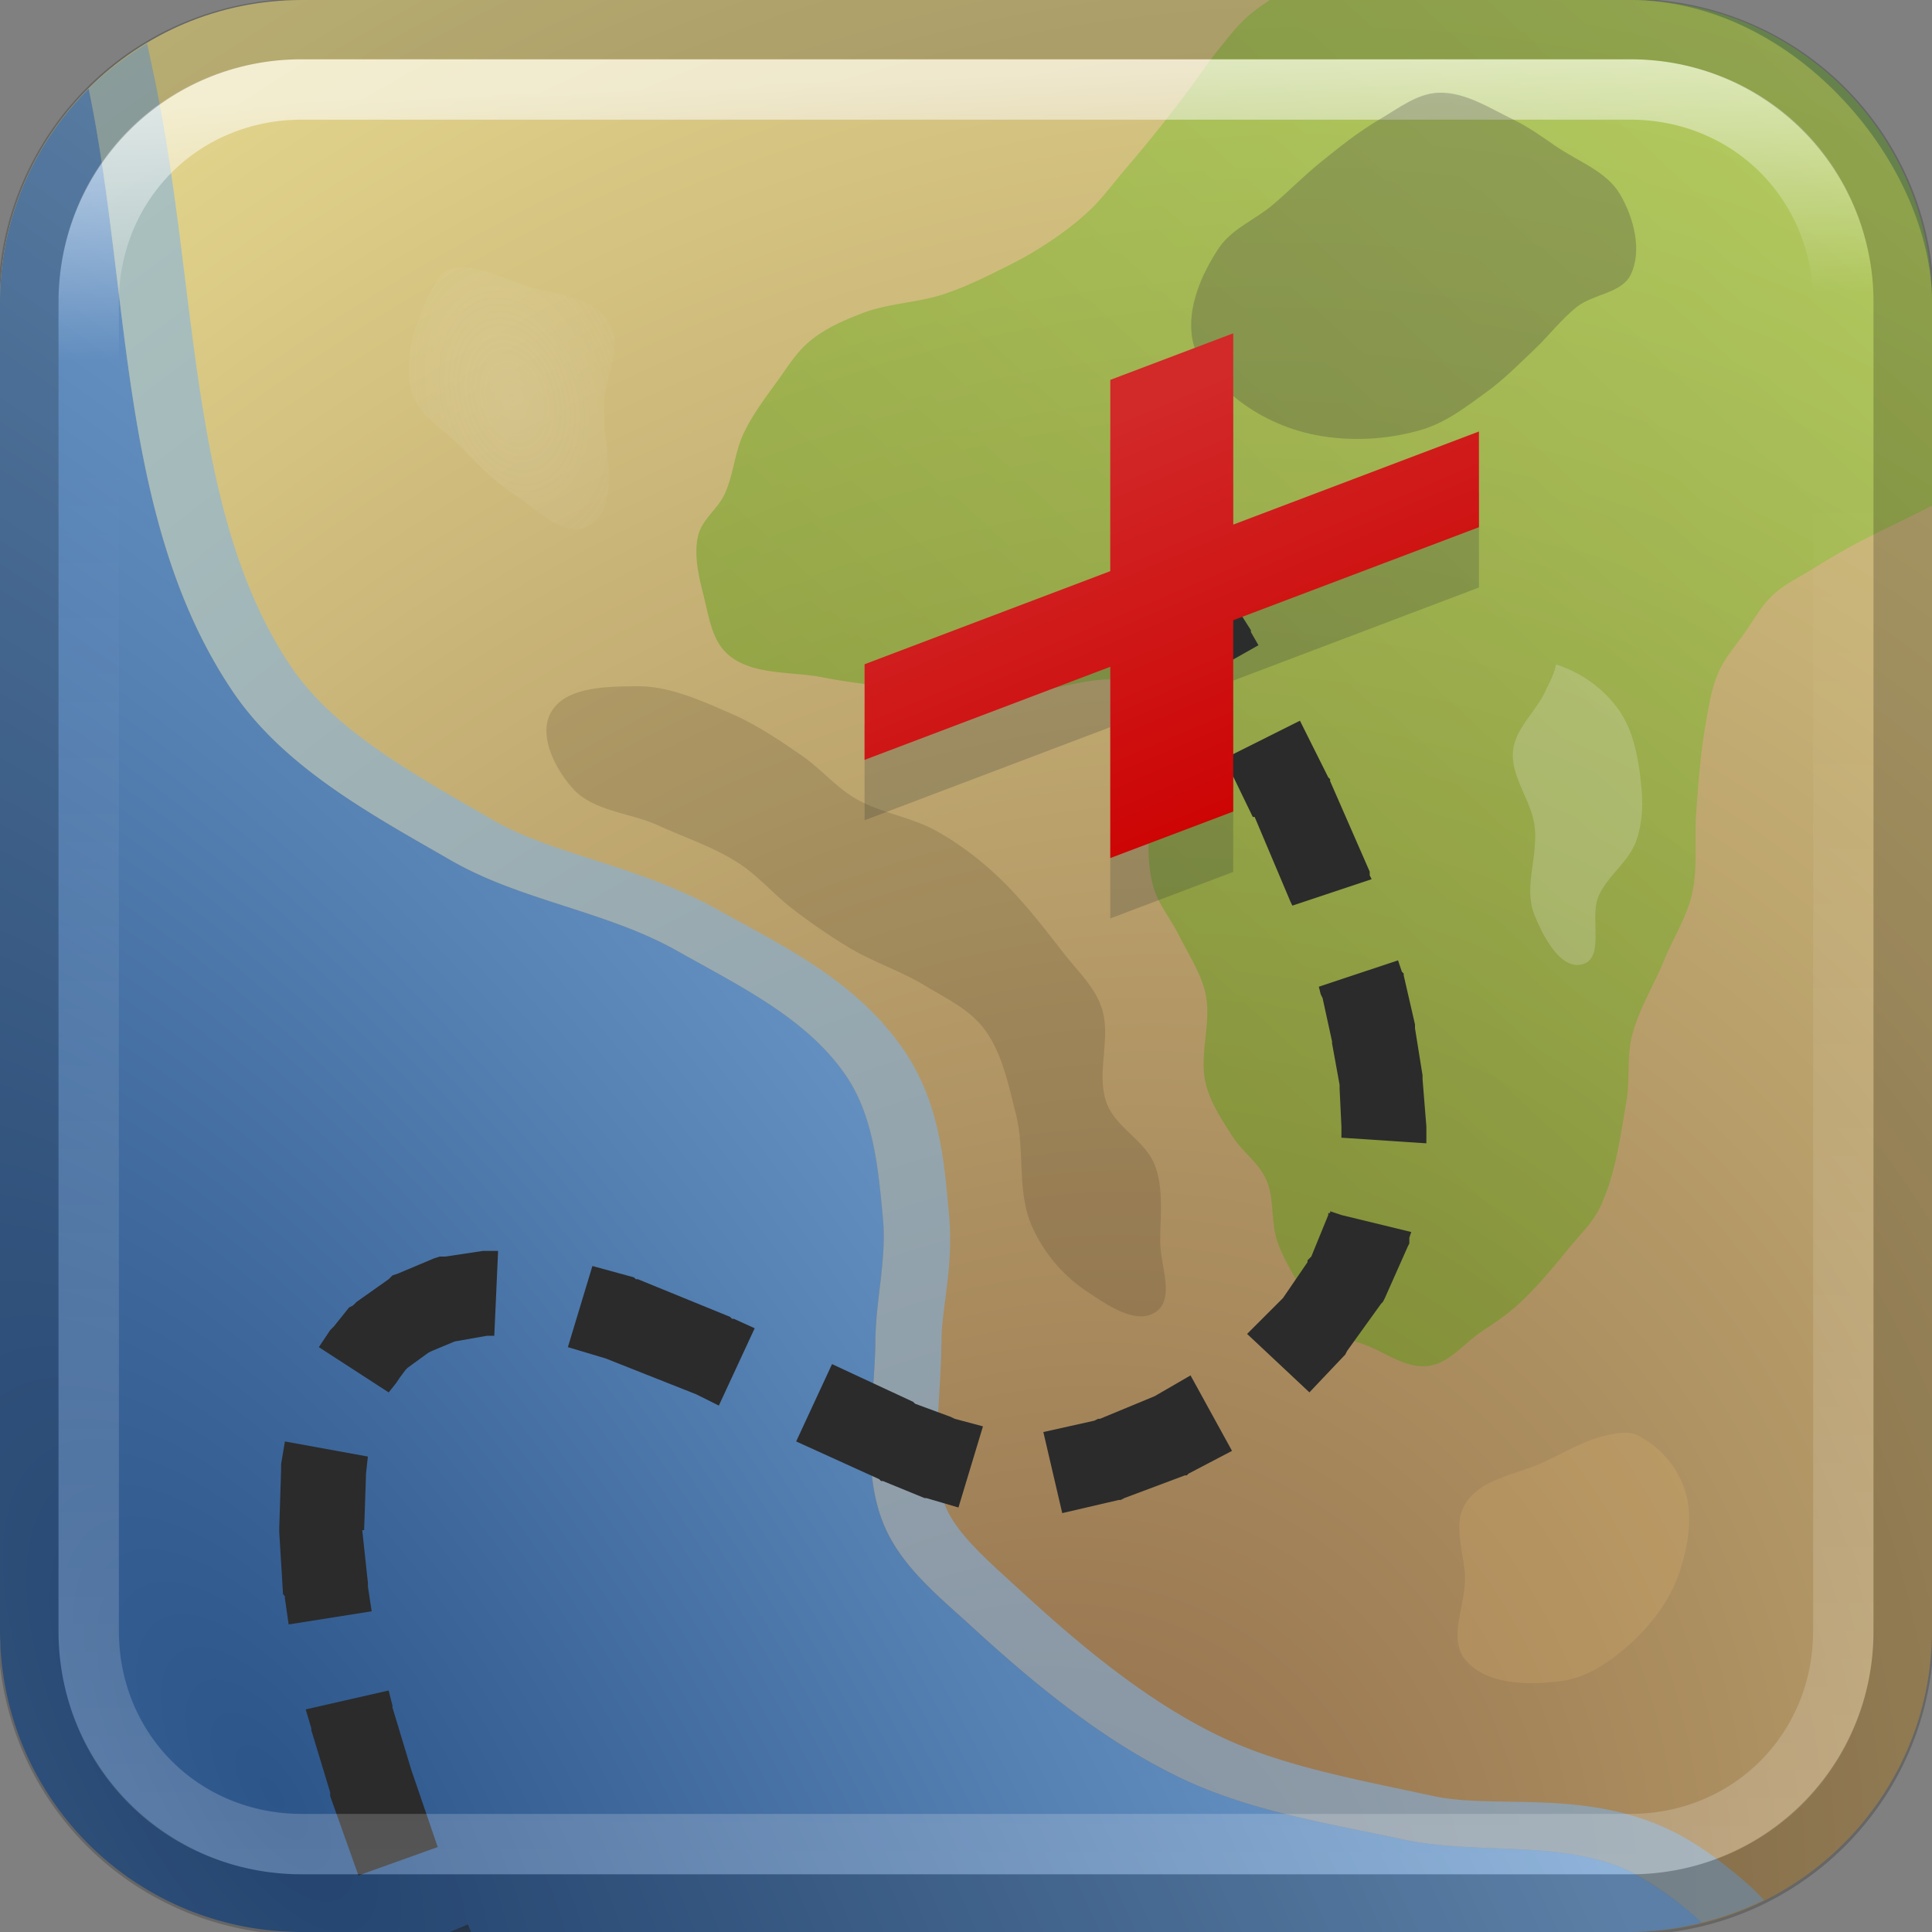 <svg xmlns="http://www.w3.org/2000/svg" xmlns:xlink="http://www.w3.org/1999/xlink" viewBox="0 0 32 32"><rect x="0" y="0" width="32" height="32" fill="#808080" stroke="none"/><defs><linearGradient x1="31.02" y1="1021.04" x2="31.18" y2="1025.18" id="l" xlink:href="#a" gradientUnits="userSpaceOnUse" gradientTransform="translate(0 -1020.362)"/><linearGradient id="f"><stop stop-color="#d22929"/><stop offset="1" stop-color="#c00"/></linearGradient><linearGradient id="d"><stop stop-color="#89e034"/><stop offset="1" stop-color="#4e9a06"/></linearGradient><linearGradient id="c"><stop stop-color="#2c558a"/><stop offset="1" stop-color="#729fcf"/></linearGradient><linearGradient id="a"><stop stop-color="#fff"/><stop offset="1" stop-color="#fff" stop-opacity="0"/></linearGradient><linearGradient id="b"><stop stop-color="#8c6647"/><stop offset="1" stop-color="#f7ef9c"/></linearGradient><linearGradient x1="31.02" y1="1051.78" x2="31.11" y2="1028.17" id="k" xlink:href="#a" gradientUnits="userSpaceOnUse" gradientTransform="translate(0 -1020.362)"/><linearGradient id="e"><stop stop-color="#eeeeec"/><stop offset="1" stop-color="#eeeeec" stop-opacity="0"/></linearGradient><linearGradient x1="33.02" y1="-1.204" x2="17.557" y2="15.48" id="i" xlink:href="#d" gradientUnits="userSpaceOnUse"/><linearGradient x1="17.857" y1="7.213" x2="20.782" y2="14.11" id="n" xlink:href="#f" gradientUnits="userSpaceOnUse"/><radialGradient cx="11.05" cy="32.374" r="14.09" id="h" xlink:href="#c" gradientUnits="userSpaceOnUse" gradientTransform="matrix(1.099 -.732 1.721 2.583 -63.348 -45.826)"/><radialGradient cx="12.804" cy="1051.22" r="16" id="g" xlink:href="#b" gradientUnits="userSpaceOnUse" gradientTransform="matrix(1.455 -2.842 2.23 1.141 -2346.69 -1128.462)"/><radialGradient cx="8.476" cy="6.597" r="1.705" id="m" xlink:href="#e" gradientUnits="userSpaceOnUse" gradientTransform="matrix(1.38 -.409 .602 2.029 -7.188 -3.323)"/><mask id="j"><rect width="32" height="32" rx="5" fill="#eeeeec"/></mask></defs><rect width="32" height="32" rx="5" fill="url(#g)"/><path d="M2.438.719c-.348.21-.683.464-.97.75.7 3.365.486 7.15 2.376 9.969.85 1.268 2.301 2.05 3.625 2.812 1.166.671 2.578.838 3.75 1.5 1.017.575 2.166 1.12 2.812 2.094.445.669.52 1.544.594 2.343.062.661-.118 1.337-.125 2-.01 1.014-.247 2.089.125 3.032.284.719.93 1.227 1.5 1.75 1.028.942 2.15 1.861 3.406 2.468 1.166.564 2.453.759 3.719 1.032 1.271.274 2.736-.033 3.875.593.378.208.726.48 1.063.782a4.964 4.964 0 001.03-.375l-.187-.188c-.36-.323-.737-.627-1.187-.875-1.468-.807-3.052-.431-4.094-.656-1.297-.28-2.53-.5-3.563-1-1.146-.554-2.211-1.42-3.218-2.344-.6-.549-1.127-.998-1.313-1.468-.26-.66-.074-1.625-.062-2.75.005-.533.203-1.22.125-2.063-.075-.795-.13-1.8-.719-2.688-.802-1.207-2.08-1.787-3.063-2.343-1.349-.763-2.764-.933-3.75-1.5-1.336-.77-2.664-1.503-3.374-2.563C3.11 8.493 3.29 4.817 2.563 1.312L2.437.72z" opacity=".56" color="#000" fill="#7fb2e8"/><path d="M1.469 1.469A4.973 4.973 0 000 5v22c0 2.77 2.23 5 5 5h22a4.91 4.91 0 001.188-.156 5.825 5.825 0 00-1.063-.782c-1.14-.626-2.604-.32-3.875-.593-1.266-.273-2.553-.468-3.719-1.032-1.256-.607-2.378-1.526-3.406-2.468-.57-.523-1.216-1.031-1.5-1.75-.372-.943-.135-2.018-.125-3.032.007-.663.187-1.339.125-2-.075-.8-.15-1.674-.594-2.343-.646-.974-1.795-1.519-2.812-2.094-1.172-.662-2.584-.829-3.75-1.5-1.324-.762-2.775-1.544-3.625-2.813C1.954 8.62 2.168 4.835 1.469 1.47z" fill="url(#h)"/><path d="M21.031 0c-.13.089-.258.176-.375.281-.181.164-.315.341-.468.531-.156.193-.292.395-.438.594a23.582 23.582 0 01-1.094 1.375c-.186.215-.361.456-.562.657-.201.2-.423.369-.657.53a6.03 6.03 0 01-.75.438c-.342.172-.698.35-1.062.469-.437.143-.915.147-1.344.313-.31.12-.62.254-.875.468-.217.182-.364.427-.531.657-.201.277-.418.564-.563.875-.145.313-.165.687-.312 1-.118.251-.374.416-.438.687-.074.32.013.681.094 1 .089.347.135.736.406.969.406.346 1.04.273 1.563.375.36.07.73.118 1.094.156a25.85 25.85 0 001.937.125c.805.022 1.869-.569 2.438 0 .285.285 0 .815 0 1.219 0 .65-.161 1.307 0 1.937.079.308.297.56.437.844.155.313.367.626.438.969.1.482-.112.99 0 1.468.073.317.264.6.437.875.164.26.436.44.563.72.143.314.076.703.187 1.03.092.27.24.5.375.75.12.223.188.487.375.657.193.175.476.218.719.312.338.13.672.39 1.031.344.34-.043.591-.37.875-.563.205-.138.41-.271.594-.437.324-.294.598-.63.875-.969.172-.21.383-.41.5-.656.258-.541.335-1.16.438-1.75.062-.36.004-.74.093-1.094.112-.442.359-.828.532-1.25.154-.377.383-.726.468-1.125.091-.425.03-.879.063-1.312.037-.493.069-.983.156-1.469.053-.297.094-.6.219-.875.108-.24.287-.44.437-.656.14-.202.262-.422.438-.594.187-.183.433-.3.656-.438.25-.154.491-.3.75-.437.41-.218.839-.409 1.25-.625V5c0-2.77-2.23-5-5-5h-5.969z" opacity=".4" fill="url(#i)"/><path d="M18.938 10.219l.562.937.031.031.094.188 1.219-.688-.125-.218v-.031l-.594-.938zm1.343 2.344l.469.968h.031l.594 1.406.031.063 1.313-.438-.032-.062v-.062l-.656-1.5v-.032L22 12.875l-.469-.938zm1.563 3.78l.031.126.031.062.157.719v.031l.125.688v.062l.03.625v.188l1.407.093v-.281l-.063-.781v-.063l-.125-.78v-.063l-.187-.813v-.031l-.031-.031-.063-.188zm.187 3.75H22v.032l-.281.688-.063.062v.031l-.406.594-.094.094-.5.5 1.032.968.562-.593.031-.032.032-.062.562-.781.031-.032.032-.062.375-.844.03-.062V20.5l.032-.094-1.156-.281-.188-.063zm-14.656.72h-.094l-.093.03-.594.25-.094.032-.063.063-.53.375-.063.062-.063.031-.25.313L5.5 22l-.031.031-.188.282 1.157.75.125-.157.062-.093.094-.125.031-.032.344-.25.062-.031.375-.156.532-.094h.124l.063-1.406H8zm2.031 1.5l.625.187 1.5.594.063.031.312.156L12.5 22l-.344-.156h-.031l-.031-.032-1.531-.625h-.032l-.031-.03-.688-.188zm3.781 1.562l1.376.625.03.031h.032l.688.282h.03l.532.156.406-1.344-.468-.125-.063-.031-.594-.219-.031-.031-1.344-.625zm5.938-.75l-.906.375h-.032l-.062.031-.844.188.313 1.343.937-.218h.032l.062-.032 1-.375h.031l.032-.03.718-.376-.687-1.25zM4.656 24.25v.093l-.031.97v.062l.063 1.031.03.032v.03l.063.438 1.375-.218-.062-.407v-.062L6 25.344h.031l.032-.938.03-.281-1.374-.25zm.407 4.063l.093.312v.031l.313 1.032v.062l.468 1.313 1.313-.47-.438-1.28L6.5 28.28v-.031L6.437 28zm1.406 4.093l.406 1v.032l.75 1.53 1.25-.593-.719-1.5v-.031l-.406-.969z" mask="url(#j)" color="#000" fill="#2b2b2b"/><path d="M5 1.482c-1.983 0-3.531 1.547-3.531 3.53v22c0 1.984 1.548 3.532 3.531 3.532h22c1.983 0 3.531-1.548 3.531-3.531v-22c0-1.984-1.548-3.531-3.531-3.531H5z" opacity=".2" fill="none" stroke="url(#k)"/><path d="M5 1.482c-1.983 0-3.531 1.547-3.531 3.53v22c0 1.984 1.548 3.532 3.531 3.532h22c1.983 0 3.531-1.548 3.531-3.531v-22c0-1.984-1.548-3.531-3.531-3.531H5z" opacity=".6" fill="none" stroke="url(#l)"/><path d="M23.822 1.536c-.356.015-.666.263-.974.443-.347.202-.662.457-.974.708-.277.223-.526.48-.797.709-.29.244-.675.394-.886.708-.291.435-.532.99-.443 1.506.069.395.399.719.709.974.377.31.849.526 1.328.62.58.113 1.205.08 1.771-.089.393-.117.731-.379 1.063-.62.288-.208.538-.464.797-.708.243-.23.445-.503.708-.709.272-.211.737-.22.886-.53.194-.403.049-.944-.177-1.33-.224-.381-.698-.546-1.063-.796-.23-.158-.458-.322-.708-.443-.395-.191-.802-.461-1.24-.443z" opacity=".27" fill="#3e3e3d"/><path d="M25.77 11.012c-.027.156-.11.299-.177.443-.157.334-.49.606-.531.974-.048.427.294.814.354 1.24.069.49-.187 1.028 0 1.487.143.352.431.917.797.815.373-.104.11-.777.266-1.131.147-.335.494-.562.62-.906.101-.278.116-.59.088-.885-.041-.45-.12-.93-.379-1.298a2.039 2.039 0 00-1.018-.74c-.006-.001-.015-.004-.02 0z" opacity=".219" fill="#eeeeec"/><path d="M26.656 23.764c-.376.075-.716.279-1.063.443-.453.215-1.07.278-1.328.708-.213.355 0 .827 0 1.24 0 .443-.278.984 0 1.329.348.432 1.077.434 1.626.354.422-.062.803-.334 1.12-.62.345-.313.643-.71.796-1.151.155-.447.244-.97.089-1.417a1.56 1.56 0 00-.797-.886c-.135-.06-.298-.029-.443 0z" opacity=".2" fill="#e9b96e"/><path d="M7.439 4.459c-.09.024-.157.11-.203.19-.314.548-.576 1.236-.417 1.846.1.385.516.605.797.886.28.28.55.583.886.797.378.242.849.755 1.24.531.615-.352.2-1.404.27-2.11.04-.417.301-.897.084-1.255-.268-.44-.927-.462-1.417-.62-.403-.13-.833-.379-1.24-.265z" opacity=".13" fill="url(#m)"/><path d="M15.498 13.757c.351.194.678.437.974.709.431.396.79.866 1.151 1.328.222.284.502.545.62.886.174.502-.098 1.095.088 1.594.152.405.643.621.797 1.026.152.398.087.849.089 1.274.002.385.246.933-.07 1.153-.335.233-.83-.129-1.17-.354a2.52 2.52 0 01-.885-1.063c-.255-.572-.11-1.253-.266-1.86-.125-.488-.226-1.015-.531-1.416-.244-.32-.631-.5-.975-.709-.394-.24-.841-.385-1.24-.62a9.672 9.672 0 01-.943-.644c-.318-.242-.58-.558-.916-.773-.412-.263-.883-.418-1.328-.62-.47-.212-1.078-.231-1.417-.62-.283-.323-.559-.86-.355-1.24.235-.435.923-.436 1.417-.442.538-.007 1.057.23 1.55.443.426.183.815.445 1.196.708.31.215.559.518.885.709.412.24.911.3 1.329.531z" opacity=".129" fill="#140d00"/><path d="M18.39 7.292v3.168l-4.07 1.542v1.584l4.07-1.542v3.168l2.036-.77v-3.169l4.07-1.542V8.147l-4.07 1.542V6.521l-2.036.77z" opacity=".23" fill="#2e3436"/><path d="M18.39 6.292V9.46l-4.07 1.542v1.584l4.07-1.542v3.168l2.036-.77v-3.169l4.07-1.541V7.147l-4.07 1.542V5.521l-2.036.771z" fill="url(#n)"/><path d="M5 .482a4.517 4.517 0 00-4.531 4.53v22A4.517 4.517 0 005 31.545h22a4.517 4.517 0 004.531-4.531v-22A4.517 4.517 0 0027 .482H5z" opacity=".2" fill="none" stroke="#000"/></svg>